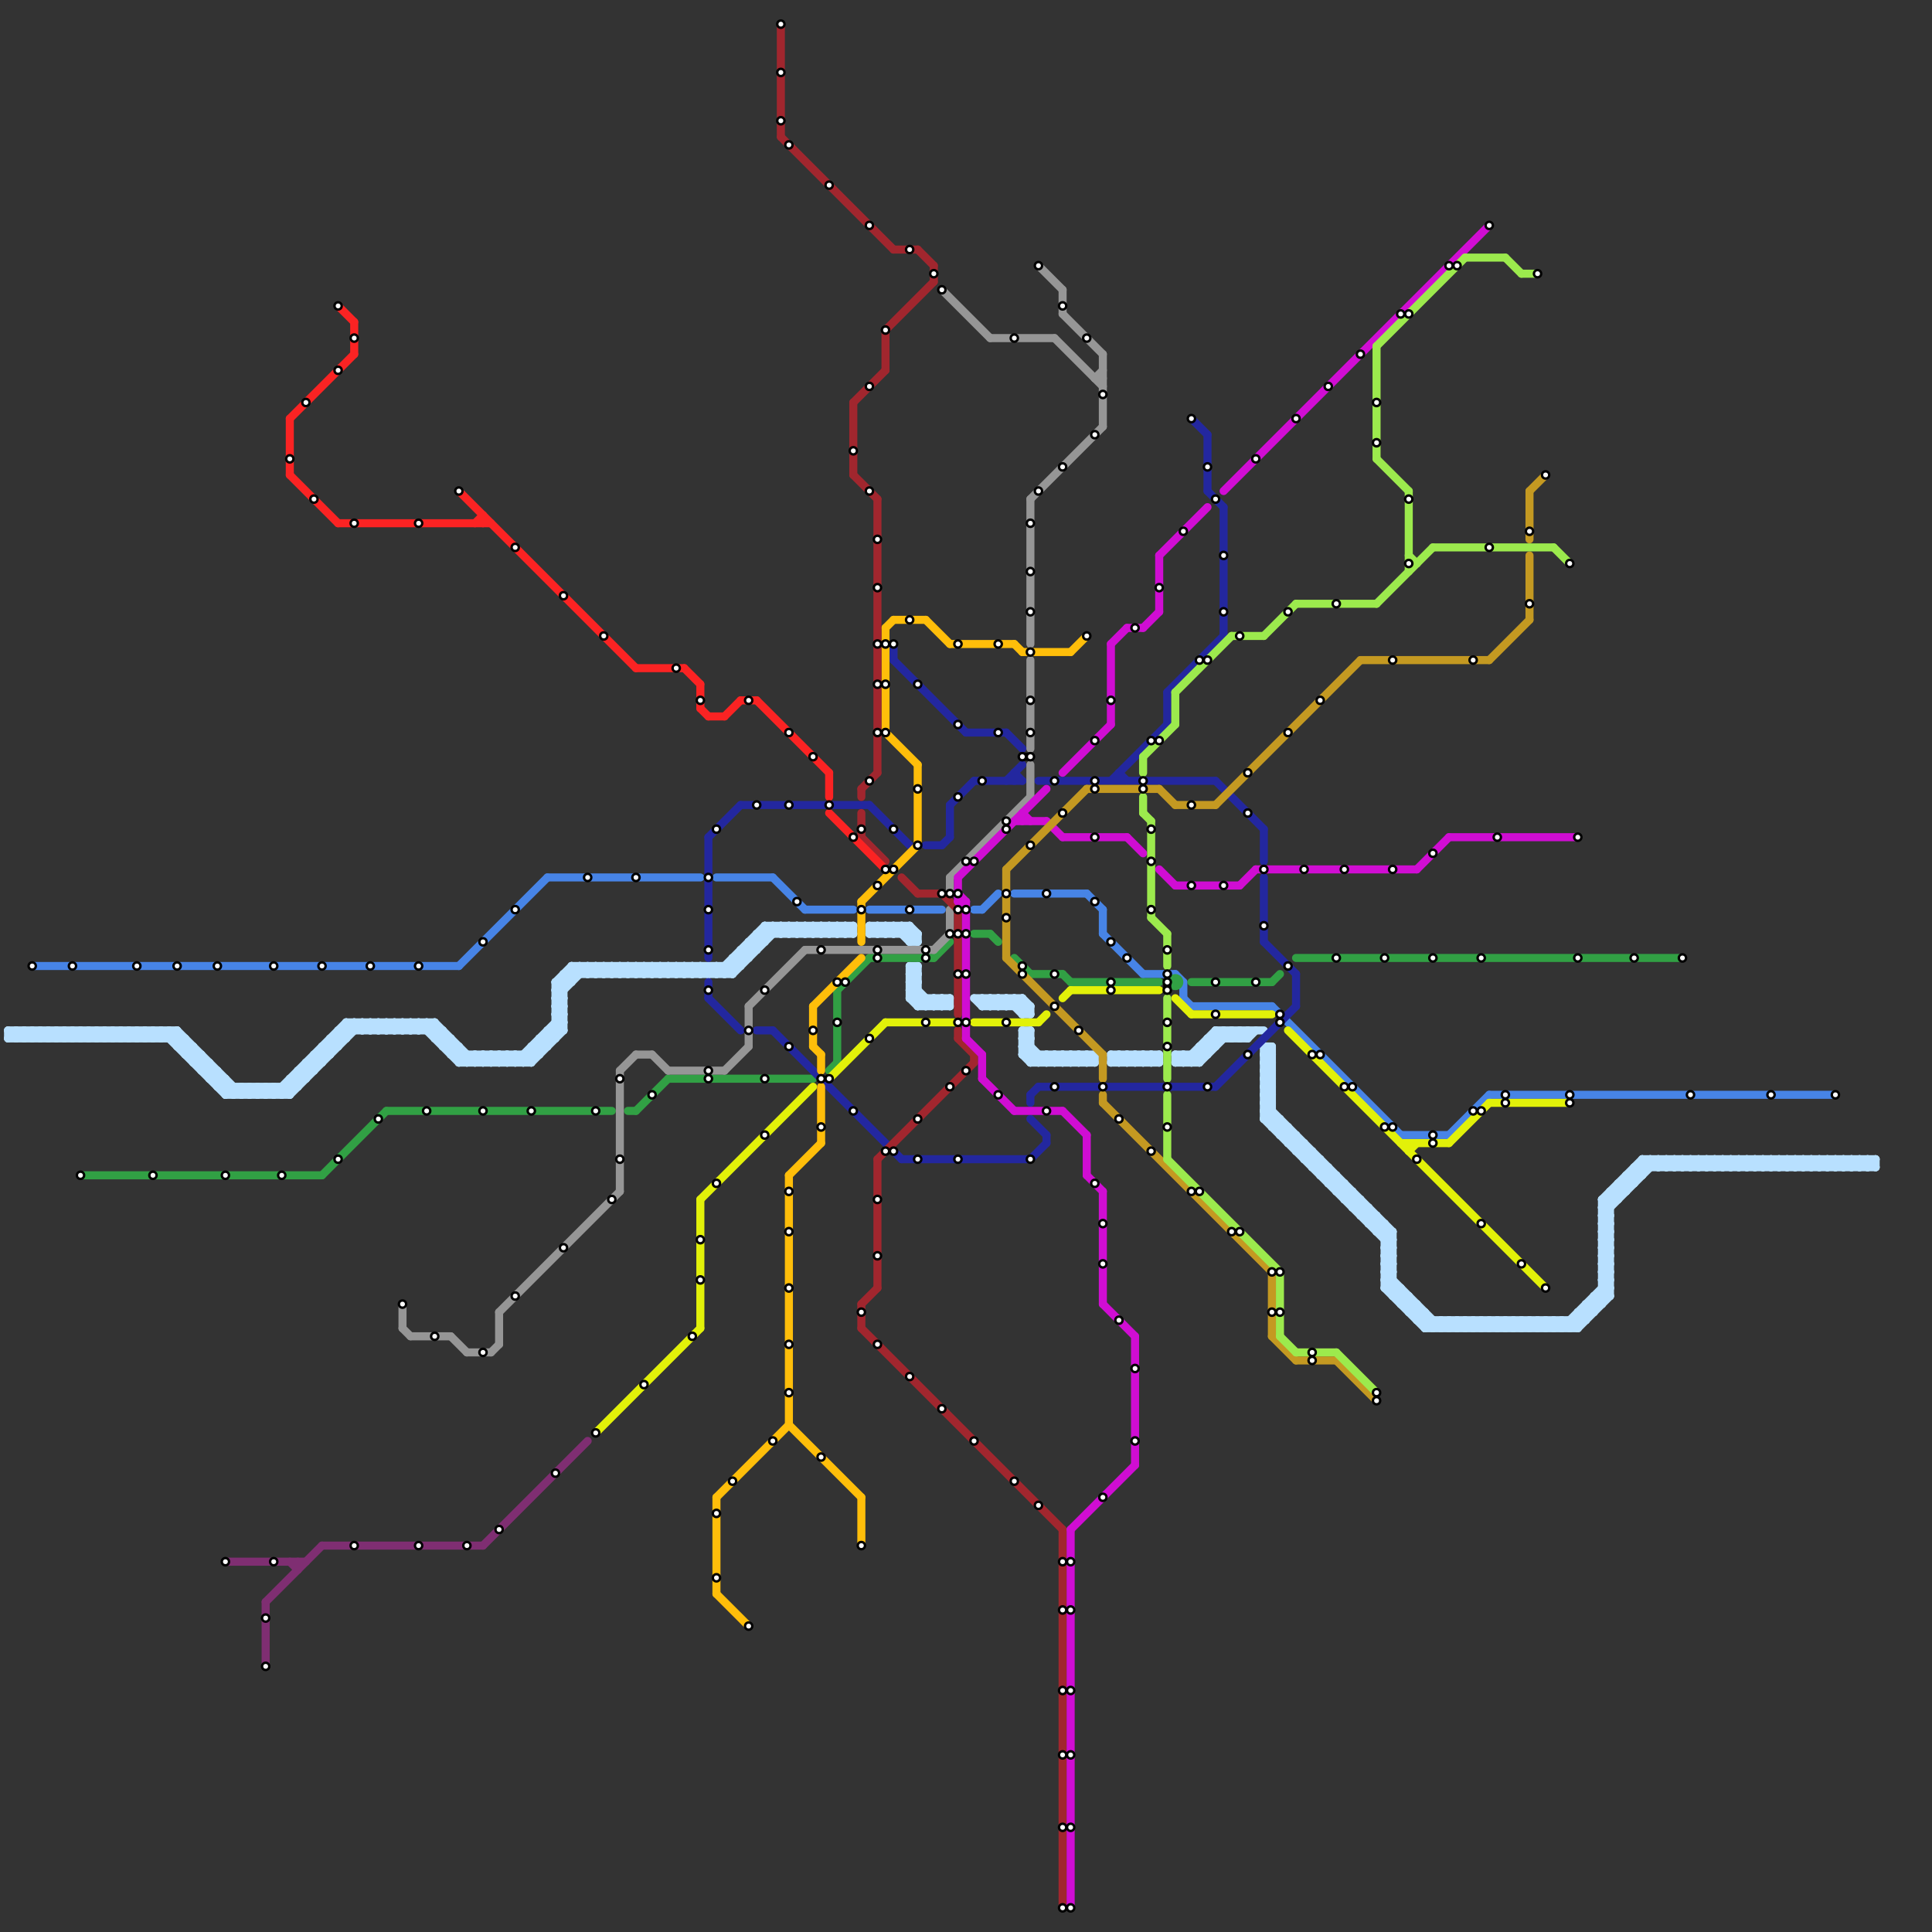 
<svg version="1.1" xmlns="http://www.w3.org/2000/svg" viewBox="0 0 240 240">
<rect x="0" y="0" width="240" height="240" fill="#333333" stroke="none"/>
<style>text { font: 1px Helvetica; font-weight: 600; white-space: pre; dominant-baseline: central; } line { stroke-width: 1; fill: none; stroke-linecap: round; stroke-linejoin: round; } .c0 { stroke: #b8e0ff } .c1 { stroke: #4784e6 } .c2 { stroke: #31a044 } .c3 { stroke: #23279f } .c4 { stroke: #969696 } .c5 { stroke: #e2f109 } .c6 { stroke: #ffbe0a } .c7 { stroke: #a1262e } .c8 { stroke: #fb2323 } .c9 { stroke: #d00dd3 } .c10 { stroke: #c49921 } .c11 { stroke: #000000 } .c12 { stroke: #9cea4d } .c13 { stroke: #7f2e72 }</style><defs><g id="wm-xf"><circle r="1.2" fill="#000"/><circle r="0.9" fill="#fff"/><circle r="0.6" fill="#000"/><circle r="0.3" fill="#fff"/></g><g id="wm"><circle r="0.6" fill="#000"/><circle r="0.3" fill="#fff"/></g></defs><line class="c0" x1="148" y1="132" x2="152" y2="128"/><line class="c0" x1="40" y1="130" x2="41" y2="131"/><line class="c0" x1="89" y1="120" x2="90" y2="121"/><line class="c0" x1="199" y1="157" x2="200" y2="156"/><line class="c0" x1="199" y1="159" x2="200" y2="158"/><line class="c0" x1="202" y1="146" x2="202" y2="148"/><line class="c0" x1="54" y1="127" x2="59" y2="132"/><line class="c0" x1="59" y1="131" x2="60" y2="132"/><line class="c0" x1="160" y1="142" x2="162" y2="142"/><line class="c0" x1="125" y1="125" x2="126" y2="124"/><line class="c0" x1="217" y1="144" x2="218" y2="145"/><line class="c0" x1="196" y1="163" x2="198" y2="163"/><line class="c0" x1="115" y1="124" x2="115" y2="125"/><line class="c0" x1="121" y1="124" x2="127" y2="124"/><line class="c0" x1="143" y1="131" x2="144" y2="132"/><line class="c0" x1="199" y1="149" x2="201" y2="149"/><line class="c0" x1="222" y1="144" x2="223" y2="145"/><line class="c0" x1="13" y1="129" x2="14" y2="128"/><line class="c0" x1="129" y1="131" x2="129" y2="132"/><line class="c0" x1="10" y1="128" x2="11" y2="129"/><line class="c0" x1="197" y1="162" x2="199" y2="162"/><line class="c0" x1="155" y1="128" x2="155" y2="129"/><line class="c0" x1="114" y1="125" x2="115" y2="124"/><line class="c0" x1="66" y1="130" x2="67" y2="131"/><line class="c0" x1="109" y1="116" x2="110" y2="115"/><line class="c0" x1="146" y1="132" x2="149" y2="132"/><line class="c0" x1="227" y1="145" x2="228" y2="144"/><line class="c0" x1="164" y1="144" x2="164" y2="146"/><line class="c0" x1="37" y1="133" x2="37" y2="135"/><line class="c0" x1="141" y1="132" x2="142" y2="131"/><line class="c0" x1="15" y1="129" x2="16" y2="128"/><line class="c0" x1="131" y1="131" x2="131" y2="132"/><line class="c0" x1="77" y1="120" x2="78" y2="121"/><line class="c0" x1="226" y1="145" x2="227" y2="144"/><line class="c0" x1="185" y1="165" x2="186" y2="164"/><line class="c0" x1="68" y1="128" x2="69" y2="129"/><line class="c0" x1="82" y1="120" x2="83" y2="121"/><line class="c0" x1="223" y1="144" x2="224" y2="145"/><line class="c0" x1="157" y1="130" x2="157" y2="139"/><line class="c0" x1="111" y1="116" x2="112" y2="115"/><line class="c0" x1="90" y1="121" x2="96" y2="115"/><line class="c0" x1="143" y1="132" x2="144" y2="131"/><line class="c0" x1="91" y1="119" x2="93" y2="119"/><line class="c0" x1="228" y1="145" x2="229" y2="144"/><line class="c0" x1="31" y1="135" x2="32" y2="136"/><line class="c0" x1="157" y1="130" x2="158" y2="131"/><line class="c0" x1="222" y1="145" x2="223" y2="144"/><line class="c0" x1="157" y1="132" x2="158" y2="133"/><line class="c0" x1="201" y1="147" x2="203" y2="147"/><line class="c0" x1="151" y1="128" x2="151" y2="130"/><line class="c0" x1="157" y1="137" x2="173" y2="153"/><line class="c0" x1="43" y1="127" x2="43" y2="129"/><line class="c0" x1="199" y1="152" x2="200" y2="152"/><line class="c0" x1="199" y1="154" x2="200" y2="154"/><line class="c0" x1="174" y1="160" x2="174" y2="162"/><line class="c0" x1="29" y1="136" x2="30" y2="135"/><line class="c0" x1="82" y1="121" x2="83" y2="120"/><line class="c0" x1="141" y1="131" x2="142" y2="132"/><line class="c0" x1="218" y1="144" x2="218" y2="145"/><line class="c0" x1="63" y1="132" x2="64" y2="131"/><line class="c0" x1="134" y1="132" x2="135" y2="131"/><line class="c0" x1="99" y1="115" x2="100" y2="116"/><line class="c0" x1="205" y1="144" x2="206" y2="145"/><line class="c0" x1="184" y1="164" x2="184" y2="165"/><line class="c0" x1="6" y1="129" x2="7" y2="128"/><line class="c0" x1="191" y1="164" x2="192" y2="165"/><line class="c0" x1="31" y1="136" x2="32" y2="135"/><line class="c0" x1="171" y1="151" x2="171" y2="153"/><line class="c0" x1="39" y1="131" x2="41" y2="131"/><line class="c0" x1="199" y1="160" x2="200" y2="161"/><line class="c0" x1="142" y1="131" x2="142" y2="132"/><line class="c0" x1="104" y1="116" x2="105" y2="115"/><line class="c0" x1="157" y1="137" x2="158" y2="136"/><line class="c0" x1="121" y1="124" x2="122" y2="125"/><line class="c0" x1="26" y1="132" x2="26" y2="134"/><line class="c0" x1="183" y1="165" x2="184" y2="164"/><line class="c0" x1="199" y1="151" x2="206" y2="144"/><line class="c0" x1="157" y1="131" x2="158" y2="132"/><line class="c0" x1="100" y1="115" x2="101" y2="116"/><line class="c0" x1="144" y1="131" x2="144" y2="132"/><line class="c0" x1="192" y1="164" x2="193" y2="165"/><line class="c0" x1="45" y1="127" x2="46" y2="128"/><line class="c0" x1="3" y1="129" x2="4" y2="128"/><line class="c0" x1="71" y1="120" x2="71" y2="122"/><line class="c0" x1="77" y1="121" x2="78" y2="120"/><line class="c0" x1="127" y1="128" x2="128" y2="129"/><line class="c0" x1="69" y1="124" x2="70" y2="124"/><line class="c0" x1="170" y1="150" x2="170" y2="152"/><line class="c0" x1="99" y1="116" x2="100" y2="115"/><line class="c0" x1="50" y1="128" x2="51" y2="127"/><line class="c0" x1="47" y1="127" x2="48" y2="128"/><line class="c0" x1="198" y1="161" x2="199" y2="162"/><line class="c0" x1="56" y1="131" x2="67" y2="131"/><line class="c0" x1="157" y1="134" x2="158" y2="134"/><line class="c0" x1="54" y1="127" x2="54" y2="129"/><line class="c0" x1="199" y1="149" x2="204" y2="144"/><line class="c0" x1="157" y1="136" x2="158" y2="136"/><line class="c0" x1="108" y1="115" x2="113" y2="115"/><line class="c0" x1="116" y1="124" x2="116" y2="125"/><line class="c0" x1="101" y1="116" x2="102" y2="115"/><line class="c0" x1="167" y1="149" x2="168" y2="148"/><line class="c0" x1="52" y1="128" x2="53" y2="127"/><line class="c0" x1="127" y1="126" x2="128" y2="126"/><line class="c0" x1="149" y1="132" x2="153" y2="128"/><line class="c0" x1="36" y1="134" x2="37" y2="135"/><line class="c0" x1="46" y1="127" x2="47" y2="128"/><line class="c0" x1="75" y1="120" x2="75" y2="121"/><line class="c0" x1="196" y1="163" x2="196" y2="165"/><line class="c0" x1="62" y1="131" x2="63" y2="132"/><line class="c0" x1="56" y1="129" x2="56" y2="131"/><line class="c0" x1="118" y1="124" x2="118" y2="125"/><line class="c0" x1="172" y1="156" x2="173" y2="155"/><line class="c0" x1="48" y1="127" x2="49" y2="128"/><line class="c0" x1="23" y1="131" x2="25" y2="131"/><line class="c0" x1="169" y1="151" x2="170" y2="150"/><line class="c0" x1="16" y1="128" x2="17" y2="129"/><line class="c0" x1="149" y1="130" x2="151" y2="130"/><line class="c0" x1="179" y1="164" x2="179" y2="165"/><line class="c0" x1="231" y1="144" x2="232" y2="145"/><line class="c0" x1="21" y1="129" x2="22" y2="128"/><line class="c0" x1="9" y1="128" x2="10" y2="129"/><line class="c0" x1="63" y1="131" x2="63" y2="132"/><line class="c0" x1="166" y1="148" x2="167" y2="147"/><line class="c0" x1="54" y1="129" x2="56" y2="129"/><line class="c0" x1="186" y1="165" x2="187" y2="164"/><line class="c0" x1="83" y1="120" x2="84" y2="121"/><line class="c0" x1="91" y1="121" x2="97" y2="115"/><line class="c0" x1="113" y1="121" x2="114" y2="120"/><line class="c0" x1="147" y1="131" x2="147" y2="132"/><line class="c0" x1="160" y1="142" x2="161" y2="141"/><line class="c0" x1="88" y1="121" x2="89" y2="120"/><line class="c0" x1="4" y1="128" x2="4" y2="129"/><line class="c0" x1="139" y1="131" x2="139" y2="132"/><line class="c0" x1="78" y1="120" x2="78" y2="121"/><line class="c0" x1="11" y1="128" x2="12" y2="129"/><line class="c0" x1="64" y1="132" x2="70" y2="126"/><line class="c0" x1="32" y1="135" x2="33" y2="136"/><line class="c0" x1="168" y1="150" x2="169" y2="149"/><line class="c0" x1="85" y1="120" x2="86" y2="121"/><line class="c0" x1="72" y1="120" x2="73" y2="121"/><line class="c0" x1="187" y1="164" x2="188" y2="165"/><line class="c0" x1="126" y1="124" x2="128" y2="126"/><line class="c0" x1="16" y1="129" x2="17" y2="128"/><line class="c0" x1="1" y1="129" x2="23" y2="129"/><line class="c0" x1="231" y1="145" x2="232" y2="144"/><line class="c0" x1="152" y1="128" x2="152" y2="129"/><line class="c0" x1="172" y1="159" x2="178" y2="165"/><line class="c0" x1="213" y1="144" x2="214" y2="145"/><line class="c0" x1="73" y1="120" x2="73" y2="121"/><line class="c0" x1="58" y1="131" x2="58" y2="132"/><line class="c0" x1="176" y1="164" x2="177" y2="163"/><line class="c0" x1="199" y1="160" x2="200" y2="160"/><line class="c0" x1="123" y1="124" x2="124" y2="125"/><line class="c0" x1="35" y1="135" x2="35" y2="136"/><line class="c0" x1="157" y1="133" x2="158" y2="134"/><line class="c0" x1="215" y1="144" x2="216" y2="145"/><line class="c0" x1="184" y1="164" x2="185" y2="165"/><line class="c0" x1="108" y1="115" x2="108" y2="116"/><line class="c0" x1="105" y1="116" x2="106" y2="115"/><line class="c0" x1="157" y1="131" x2="158" y2="131"/><line class="c0" x1="69" y1="122" x2="69" y2="129"/><line class="c0" x1="102" y1="115" x2="103" y2="116"/><line class="c0" x1="194" y1="164" x2="195" y2="165"/><line class="c0" x1="208" y1="144" x2="209" y2="145"/><line class="c0" x1="172" y1="158" x2="173" y2="157"/><line class="c0" x1="212" y1="144" x2="212" y2="145"/><line class="c0" x1="219" y1="144" x2="220" y2="145"/><line class="c0" x1="139" y1="132" x2="140" y2="131"/><line class="c0" x1="210" y1="144" x2="211" y2="145"/><line class="c0" x1="153" y1="128" x2="154" y2="129"/><line class="c0" x1="1" y1="128" x2="2" y2="129"/><line class="c0" x1="226" y1="144" x2="227" y2="145"/><line class="c0" x1="103" y1="115" x2="104" y2="116"/><line class="c0" x1="157" y1="134" x2="158" y2="133"/><line class="c0" x1="124" y1="124" x2="124" y2="125"/><line class="c0" x1="97" y1="115" x2="98" y2="116"/><line class="c0" x1="157" y1="136" x2="158" y2="135"/><line class="c0" x1="176" y1="162" x2="176" y2="164"/><line class="c0" x1="127" y1="126" x2="128" y2="125"/><line class="c0" x1="209" y1="145" x2="210" y2="144"/><line class="c0" x1="69" y1="125" x2="70" y2="126"/><line class="c0" x1="162" y1="144" x2="164" y2="144"/><line class="c0" x1="117" y1="124" x2="117" y2="125"/><line class="c0" x1="53" y1="128" x2="54" y2="127"/><line class="c0" x1="134" y1="131" x2="134" y2="132"/><line class="c0" x1="113" y1="124" x2="114" y2="125"/><line class="c0" x1="42" y1="128" x2="43" y2="129"/><line class="c0" x1="37" y1="133" x2="39" y2="133"/><line class="c0" x1="164" y1="146" x2="166" y2="146"/><line class="c0" x1="154" y1="128" x2="154" y2="129"/><line class="c0" x1="211" y1="144" x2="211" y2="145"/><line class="c0" x1="130" y1="132" x2="131" y2="131"/><line class="c0" x1="17" y1="128" x2="18" y2="129"/><line class="c0" x1="55" y1="130" x2="56" y2="129"/><line class="c0" x1="27" y1="135" x2="37" y2="135"/><line class="c0" x1="180" y1="164" x2="180" y2="165"/><line class="c0" x1="113" y1="115" x2="114" y2="116"/><line class="c0" x1="161" y1="143" x2="163" y2="143"/><line class="c0" x1="138" y1="131" x2="138" y2="132"/><line class="c0" x1="204" y1="144" x2="204" y2="146"/><line class="c0" x1="61" y1="132" x2="62" y2="131"/><line class="c0" x1="12" y1="128" x2="12" y2="129"/><line class="c0" x1="132" y1="132" x2="133" y2="131"/><line class="c0" x1="19" y1="128" x2="20" y2="129"/><line class="c0" x1="51" y1="127" x2="52" y2="128"/><line class="c0" x1="84" y1="120" x2="85" y2="121"/><line class="c0" x1="80" y1="120" x2="80" y2="121"/><line class="c0" x1="182" y1="164" x2="182" y2="165"/><line class="c0" x1="6" y1="128" x2="7" y2="129"/><line class="c0" x1="189" y1="164" x2="190" y2="165"/><line class="c0" x1="195" y1="164" x2="196" y2="165"/><line class="c0" x1="199" y1="149" x2="200" y2="150"/><line class="c0" x1="127" y1="124" x2="127" y2="126"/><line class="c0" x1="199" y1="151" x2="200" y2="152"/><line class="c0" x1="206" y1="144" x2="206" y2="145"/><line class="c0" x1="92" y1="118" x2="92" y2="120"/><line class="c0" x1="96" y1="115" x2="97" y2="116"/><line class="c0" x1="57" y1="132" x2="66" y2="132"/><line class="c0" x1="140" y1="131" x2="140" y2="132"/><line class="c0" x1="79" y1="120" x2="79" y2="121"/><line class="c0" x1="18" y1="129" x2="19" y2="128"/><line class="c0" x1="157" y1="135" x2="158" y2="134"/><line class="c0" x1="172" y1="155" x2="173" y2="154"/><line class="c0" x1="86" y1="120" x2="87" y2="121"/><line class="c0" x1="188" y1="164" x2="189" y2="165"/><line class="c0" x1="232" y1="144" x2="233" y2="145"/><line class="c0" x1="181" y1="165" x2="182" y2="164"/><line class="c0" x1="62" y1="132" x2="63" y2="131"/><line class="c0" x1="14" y1="128" x2="15" y2="129"/><line class="c0" x1="81" y1="120" x2="81" y2="121"/><line class="c0" x1="190" y1="164" x2="191" y2="165"/><line class="c0" x1="177" y1="165" x2="196" y2="165"/><line class="c0" x1="55" y1="128" x2="55" y2="130"/><line class="c0" x1="168" y1="148" x2="168" y2="150"/><line class="c0" x1="38" y1="132" x2="38" y2="134"/><line class="c0" x1="91" y1="119" x2="92" y2="120"/><line class="c0" x1="200" y1="148" x2="202" y2="148"/><line class="c0" x1="69" y1="127" x2="70" y2="128"/><line class="c0" x1="209" y1="144" x2="209" y2="145"/><line class="c0" x1="216" y1="144" x2="217" y2="145"/><line class="c0" x1="95" y1="115" x2="106" y2="115"/><line class="c0" x1="114" y1="116" x2="114" y2="117"/><line class="c0" x1="233" y1="144" x2="233" y2="145"/><line class="c0" x1="109" y1="115" x2="109" y2="116"/><line class="c0" x1="227" y1="144" x2="227" y2="145"/><line class="c0" x1="202" y1="146" x2="204" y2="146"/><line class="c0" x1="224" y1="144" x2="224" y2="145"/><line class="c0" x1="96" y1="115" x2="96" y2="116"/><line class="c0" x1="214" y1="144" x2="214" y2="145"/><line class="c0" x1="128" y1="132" x2="136" y2="132"/><line class="c0" x1="59" y1="132" x2="60" y2="131"/><line class="c0" x1="127" y1="131" x2="128" y2="132"/><line class="c0" x1="111" y1="115" x2="111" y2="116"/><line class="c0" x1="98" y1="115" x2="98" y2="116"/><line class="c0" x1="228" y1="144" x2="228" y2="145"/><line class="c0" x1="61" y1="131" x2="61" y2="132"/><line class="c0" x1="89" y1="121" x2="95" y2="115"/><line class="c0" x1="39" y1="131" x2="40" y2="132"/><line class="c0" x1="165" y1="147" x2="167" y2="147"/><line class="c0" x1="110" y1="116" x2="111" y2="115"/><line class="c0" x1="109" y1="115" x2="110" y2="116"/><line class="c0" x1="159" y1="141" x2="160" y2="140"/><line class="c0" x1="43" y1="127" x2="54" y2="127"/><line class="c0" x1="66" y1="130" x2="66" y2="132"/><line class="c0" x1="172" y1="157" x2="173" y2="156"/><line class="c0" x1="76" y1="120" x2="76" y2="121"/><line class="c0" x1="128" y1="125" x2="128" y2="126"/><line class="c0" x1="68" y1="128" x2="68" y2="130"/><line class="c0" x1="71" y1="120" x2="92" y2="120"/><line class="c0" x1="125" y1="124" x2="125" y2="125"/><line class="c0" x1="113" y1="117" x2="114" y2="117"/><line class="c0" x1="162" y1="142" x2="162" y2="144"/><line class="c0" x1="229" y1="144" x2="230" y2="145"/><line class="c0" x1="104" y1="115" x2="104" y2="116"/><line class="c0" x1="133" y1="132" x2="134" y2="131"/><line class="c0" x1="13" y1="128" x2="13" y2="129"/><line class="c0" x1="148" y1="131" x2="148" y2="132"/><line class="c0" x1="36" y1="134" x2="36" y2="136"/><line class="c0" x1="173" y1="153" x2="173" y2="161"/><line class="c0" x1="183" y1="164" x2="183" y2="165"/><line class="c0" x1="159" y1="139" x2="159" y2="141"/><line class="c0" x1="69" y1="123" x2="72" y2="120"/><line class="c0" x1="106" y1="115" x2="106" y2="116"/><line class="c0" x1="135" y1="132" x2="136" y2="131"/><line class="c0" x1="74" y1="121" x2="75" y2="120"/><line class="c0" x1="15" y1="128" x2="15" y2="129"/><line class="c0" x1="204" y1="144" x2="233" y2="144"/><line class="c0" x1="171" y1="153" x2="172" y2="152"/><line class="c0" x1="24" y1="132" x2="26" y2="132"/><line class="c0" x1="185" y1="164" x2="185" y2="165"/><line class="c0" x1="149" y1="130" x2="150" y2="131"/><line class="c0" x1="206" y1="144" x2="207" y2="145"/><line class="c0" x1="161" y1="141" x2="161" y2="143"/><line class="c0" x1="165" y1="147" x2="166" y2="146"/><line class="c0" x1="44" y1="127" x2="45" y2="128"/><line class="c0" x1="34" y1="135" x2="34" y2="136"/><line class="c0" x1="87" y1="120" x2="87" y2="121"/><line class="c0" x1="93" y1="117" x2="94" y2="118"/><line class="c0" x1="172" y1="152" x2="172" y2="160"/><line class="c0" x1="199" y1="150" x2="200" y2="151"/><line class="c0" x1="49" y1="128" x2="50" y2="127"/><line class="c0" x1="101" y1="115" x2="101" y2="116"/><line class="c0" x1="69" y1="127" x2="70" y2="127"/><line class="c0" x1="122" y1="124" x2="122" y2="125"/><line class="c0" x1="186" y1="164" x2="186" y2="165"/><line class="c0" x1="193" y1="164" x2="194" y2="165"/><line class="c0" x1="20" y1="128" x2="28" y2="136"/><line class="c0" x1="170" y1="152" x2="171" y2="151"/><line class="c0" x1="172" y1="154" x2="173" y2="154"/><line class="c0" x1="64" y1="131" x2="65" y2="132"/><line class="c0" x1="225" y1="144" x2="225" y2="145"/><line class="c0" x1="22" y1="128" x2="30" y2="136"/><line class="c0" x1="53" y1="127" x2="53" y2="128"/><line class="c0" x1="175" y1="163" x2="176" y2="162"/><line class="c0" x1="8" y1="128" x2="8" y2="129"/><line class="c0" x1="112" y1="115" x2="112" y2="116"/><line class="c0" x1="158" y1="140" x2="160" y2="140"/><line class="c0" x1="2" y1="128" x2="2" y2="129"/><line class="c0" x1="199" y1="153" x2="200" y2="152"/><line class="c0" x1="146" y1="132" x2="147" y2="131"/><line class="c0" x1="199" y1="155" x2="200" y2="154"/><line class="c0" x1="65" y1="131" x2="66" y2="132"/><line class="c0" x1="10" y1="128" x2="10" y2="129"/><line class="c0" x1="87" y1="121" x2="88" y2="120"/><line class="c0" x1="28" y1="136" x2="29" y2="135"/><line class="c0" x1="169" y1="149" x2="169" y2="151"/><line class="c0" x1="3" y1="128" x2="3" y2="129"/><line class="c0" x1="77" y1="120" x2="77" y2="121"/><line class="c0" x1="5" y1="129" x2="6" y2="128"/><line class="c0" x1="70" y1="121" x2="71" y2="122"/><line class="c0" x1="18" y1="128" x2="18" y2="129"/><line class="c0" x1="30" y1="136" x2="31" y2="135"/><line class="c0" x1="199" y1="149" x2="199" y2="162"/><line class="c0" x1="5" y1="128" x2="5" y2="129"/><line class="c0" x1="167" y1="149" x2="169" y2="149"/><line class="c0" x1="175" y1="161" x2="175" y2="163"/><line class="c0" x1="60" y1="131" x2="60" y2="132"/><line class="c0" x1="220" y1="145" x2="221" y2="144"/><line class="c0" x1="230" y1="144" x2="231" y2="145"/><line class="c0" x1="105" y1="115" x2="105" y2="116"/><line class="c0" x1="113" y1="123" x2="114" y2="123"/><line class="c0" x1="169" y1="151" x2="171" y2="151"/><line class="c0" x1="177" y1="163" x2="177" y2="165"/><line class="c0" x1="220" y1="144" x2="220" y2="145"/><line class="c0" x1="131" y1="131" x2="132" y2="132"/><line class="c0" x1="2" y1="129" x2="3" y2="128"/><line class="c0" x1="75" y1="120" x2="76" y2="121"/><line class="c0" x1="42" y1="128" x2="42" y2="130"/><line class="c0" x1="203" y1="145" x2="233" y2="145"/><line class="c0" x1="166" y1="148" x2="168" y2="148"/><line class="c0" x1="21" y1="128" x2="21" y2="129"/><line class="c0" x1="221" y1="145" x2="222" y2="144"/><line class="c0" x1="60" y1="131" x2="61" y2="132"/><line class="c0" x1="215" y1="145" x2="216" y2="144"/><line class="c0" x1="67" y1="129" x2="67" y2="131"/><line class="c0" x1="218" y1="144" x2="219" y2="145"/><line class="c0" x1="108" y1="116" x2="114" y2="116"/><line class="c0" x1="151" y1="128" x2="157" y2="128"/><line class="c0" x1="168" y1="150" x2="170" y2="150"/><line class="c0" x1="88" y1="120" x2="88" y2="121"/><line class="c0" x1="158" y1="130" x2="158" y2="140"/><line class="c0" x1="24" y1="130" x2="24" y2="132"/><line class="c0" x1="75" y1="121" x2="76" y2="120"/><line class="c0" x1="199" y1="156" x2="200" y2="157"/><line class="c0" x1="127" y1="130" x2="129" y2="132"/><line class="c0" x1="60" y1="132" x2="61" y2="131"/><line class="c0" x1="142" y1="131" x2="143" y2="132"/><line class="c0" x1="157" y1="138" x2="173" y2="154"/><line class="c0" x1="150" y1="129" x2="151" y2="130"/><line class="c0" x1="194" y1="165" x2="200" y2="159"/><line class="c0" x1="191" y1="165" x2="192" y2="164"/><line class="c0" x1="157" y1="138" x2="158" y2="138"/><line class="c0" x1="157" y1="130" x2="158" y2="130"/><line class="c0" x1="178" y1="165" x2="179" y2="164"/><line class="c0" x1="157" y1="132" x2="158" y2="132"/><line class="c0" x1="66" y1="130" x2="68" y2="130"/><line class="c0" x1="69" y1="122" x2="71" y2="122"/><line class="c0" x1="94" y1="116" x2="106" y2="116"/><line class="c0" x1="153" y1="129" x2="154" y2="128"/><line class="c0" x1="37" y1="133" x2="38" y2="134"/><line class="c0" x1="176" y1="164" x2="197" y2="164"/><line class="c0" x1="199" y1="152" x2="200" y2="151"/><line class="c0" x1="45" y1="128" x2="46" y2="127"/><line class="c0" x1="92" y1="118" x2="94" y2="118"/><line class="c0" x1="199" y1="154" x2="200" y2="153"/><line class="c0" x1="158" y1="140" x2="159" y2="139"/><line class="c0" x1="56" y1="131" x2="57" y2="130"/><line class="c0" x1="172" y1="158" x2="179" y2="165"/><line class="c0" x1="69" y1="126" x2="70" y2="127"/><line class="c0" x1="47" y1="128" x2="48" y2="127"/><line class="c0" x1="41" y1="129" x2="42" y2="130"/><line class="c0" x1="146" y1="131" x2="150" y2="131"/><line class="c0" x1="221" y1="144" x2="221" y2="145"/><line class="c0" x1="46" y1="128" x2="47" y2="127"/><line class="c0" x1="123" y1="125" x2="124" y2="124"/><line class="c0" x1="55" y1="130" x2="57" y2="130"/><line class="c0" x1="130" y1="131" x2="130" y2="132"/><line class="c0" x1="63" y1="131" x2="64" y2="132"/><line class="c0" x1="38" y1="132" x2="40" y2="132"/><line class="c0" x1="223" y1="145" x2="224" y2="144"/><line class="c0" x1="172" y1="159" x2="173" y2="159"/><line class="c0" x1="122" y1="125" x2="128" y2="125"/><line class="c0" x1="4" y1="128" x2="5" y2="129"/><line class="c0" x1="132" y1="131" x2="132" y2="132"/><line class="c0" x1="78" y1="120" x2="79" y2="121"/><line class="c0" x1="94" y1="116" x2="94" y2="118"/><line class="c0" x1="127" y1="128" x2="128" y2="128"/><line class="c0" x1="199" y1="158" x2="200" y2="159"/><line class="c0" x1="127" y1="130" x2="128" y2="130"/><line class="c0" x1="110" y1="115" x2="110" y2="116"/><line class="c0" x1="138" y1="131" x2="139" y2="132"/><line class="c0" x1="33" y1="135" x2="33" y2="136"/><line class="c0" x1="113" y1="122" x2="114" y2="122"/><line class="c0" x1="9" y1="129" x2="10" y2="128"/><line class="c0" x1="83" y1="121" x2="84" y2="120"/><line class="c0" x1="179" y1="165" x2="180" y2="164"/><line class="c0" x1="80" y1="120" x2="81" y2="121"/><line class="c0" x1="199" y1="156" x2="200" y2="156"/><line class="c0" x1="73" y1="120" x2="74" y2="121"/><line class="c0" x1="1" y1="129" x2="2" y2="128"/><line class="c0" x1="66" y1="132" x2="70" y2="128"/><line class="c0" x1="40" y1="130" x2="40" y2="132"/><line class="c0" x1="163" y1="143" x2="163" y2="145"/><line class="c0" x1="35" y1="136" x2="44" y2="127"/><line class="c0" x1="116" y1="124" x2="117" y2="125"/><line class="c0" x1="78" y1="121" x2="79" y2="120"/><line class="c0" x1="28" y1="136" x2="36" y2="136"/><line class="c0" x1="95" y1="115" x2="96" y2="116"/><line class="c0" x1="36" y1="134" x2="38" y2="134"/><line class="c0" x1="179" y1="164" x2="180" y2="165"/><line class="c0" x1="68" y1="128" x2="70" y2="128"/><line class="c0" x1="212" y1="144" x2="213" y2="145"/><line class="c0" x1="157" y1="132" x2="158" y2="131"/><line class="c0" x1="100" y1="116" x2="101" y2="115"/><line class="c0" x1="199" y1="157" x2="200" y2="158"/><line class="c0" x1="192" y1="165" x2="193" y2="164"/><line class="c0" x1="199" y1="159" x2="200" y2="160"/><line class="c0" x1="69" y1="123" x2="70" y2="124"/><line class="c0" x1="211" y1="145" x2="212" y2="144"/><line class="c0" x1="207" y1="144" x2="207" y2="145"/><line class="c0" x1="154" y1="129" x2="155" y2="128"/><line class="c0" x1="102" y1="116" x2="103" y2="115"/><line class="c0" x1="147" y1="131" x2="148" y2="132"/><line class="c0" x1="151" y1="128" x2="152" y2="129"/><line class="c0" x1="127" y1="129" x2="130" y2="132"/><line class="c0" x1="214" y1="144" x2="215" y2="145"/><line class="c0" x1="180" y1="164" x2="181" y2="165"/><line class="c0" x1="52" y1="127" x2="57" y2="132"/><line class="c0" x1="219" y1="145" x2="220" y2="144"/><line class="c0" x1="49" y1="127" x2="49" y2="128"/><line class="c0" x1="43" y1="127" x2="44" y2="128"/><line class="c0" x1="69" y1="126" x2="70" y2="126"/><line class="c0" x1="134" y1="131" x2="135" y2="132"/><line class="c0" x1="111" y1="115" x2="113" y2="117"/><line class="c0" x1="152" y1="128" x2="153" y2="129"/><line class="c0" x1="157" y1="133" x2="158" y2="133"/><line class="c0" x1="97" y1="116" x2="98" y2="115"/><line class="c0" x1="48" y1="128" x2="49" y2="127"/><line class="c0" x1="127" y1="131" x2="136" y2="131"/><line class="c0" x1="22" y1="128" x2="22" y2="130"/><line class="c0" x1="53" y1="127" x2="58" y2="132"/><line class="c0" x1="124" y1="125" x2="125" y2="124"/><line class="c0" x1="157" y1="131" x2="158" y2="130"/><line class="c0" x1="147" y1="132" x2="151" y2="128"/><line class="c0" x1="116" y1="125" x2="117" y2="124"/><line class="c0" x1="12" y1="128" x2="13" y2="129"/><line class="c0" x1="35" y1="135" x2="36" y2="136"/><line class="c0" x1="108" y1="115" x2="109" y2="116"/><line class="c0" x1="166" y1="146" x2="166" y2="148"/><line class="c0" x1="126" y1="125" x2="127" y2="124"/><line class="c0" x1="127" y1="130" x2="128" y2="129"/><line class="c0" x1="17" y1="129" x2="18" y2="128"/><line class="c0" x1="133" y1="131" x2="133" y2="132"/><line class="c0" x1="79" y1="120" x2="80" y2="121"/><line class="c0" x1="11" y1="129" x2="12" y2="128"/><line class="c0" x1="85" y1="121" x2="86" y2="120"/><line class="c0" x1="187" y1="165" x2="188" y2="164"/><line class="c0" x1="113" y1="123" x2="115" y2="125"/><line class="c0" x1="70" y1="121" x2="70" y2="128"/><line class="c0" x1="171" y1="153" x2="173" y2="153"/><line class="c0" x1="84" y1="121" x2="85" y2="120"/><line class="c0" x1="19" y1="129" x2="20" y2="128"/><line class="c0" x1="135" y1="131" x2="135" y2="132"/><line class="c0" x1="74" y1="120" x2="74" y2="121"/><line class="c0" x1="7" y1="128" x2="8" y2="129"/><line class="c0" x1="230" y1="145" x2="231" y2="144"/><line class="c0" x1="189" y1="165" x2="190" y2="164"/><line class="c0" x1="69" y1="125" x2="70" y2="125"/><line class="c0" x1="198" y1="161" x2="200" y2="161"/><line class="c0" x1="81" y1="120" x2="82" y2="121"/><line class="c0" x1="227" y1="144" x2="228" y2="145"/><line class="c0" x1="124" y1="124" x2="125" y2="125"/><line class="c0" x1="12" y1="129" x2="13" y2="128"/><line class="c0" x1="86" y1="121" x2="87" y2="120"/><line class="c0" x1="30" y1="135" x2="30" y2="136"/><line class="c0" x1="188" y1="165" x2="189" y2="164"/><line class="c0" x1="80" y1="121" x2="81" y2="120"/><line class="c0" x1="182" y1="165" x2="183" y2="164"/><line class="c0" x1="196" y1="163" x2="197" y2="164"/><line class="c0" x1="159" y1="141" x2="161" y2="141"/><line class="c0" x1="127" y1="129" x2="128" y2="129"/><line class="c0" x1="209" y1="144" x2="210" y2="145"/><line class="c0" x1="14" y1="129" x2="15" y2="128"/><line class="c0" x1="170" y1="152" x2="172" y2="152"/><line class="c0" x1="59" y1="131" x2="59" y2="132"/><line class="c0" x1="217" y1="144" x2="217" y2="145"/><line class="c0" x1="197" y1="162" x2="198" y2="163"/><line class="c0" x1="199" y1="157" x2="200" y2="157"/><line class="c0" x1="154" y1="128" x2="155" y2="129"/><line class="c0" x1="211" y1="144" x2="212" y2="145"/><line class="c0" x1="199" y1="159" x2="200" y2="159"/><line class="c0" x1="199" y1="151" x2="200" y2="151"/><line class="c0" x1="30" y1="135" x2="31" y2="136"/><line class="c0" x1="222" y1="144" x2="222" y2="145"/><line class="c0" x1="174" y1="162" x2="175" y2="161"/><line class="c0" x1="98" y1="115" x2="99" y2="116"/><line class="c0" x1="175" y1="163" x2="177" y2="163"/><line class="c0" x1="28" y1="134" x2="28" y2="136"/><line class="c0" x1="61" y1="131" x2="62" y2="132"/><line class="c0" x1="182" y1="164" x2="183" y2="165"/><line class="c0" x1="113" y1="122" x2="116" y2="125"/><line class="c0" x1="1" y1="128" x2="22" y2="128"/><line class="c0" x1="103" y1="116" x2="104" y2="115"/><line class="c0" x1="146" y1="131" x2="146" y2="132"/><line class="c0" x1="223" y1="144" x2="223" y2="145"/><line class="c0" x1="2" y1="128" x2="3" y2="129"/><line class="c0" x1="69" y1="126" x2="70" y2="125"/><line class="c0" x1="201" y1="147" x2="202" y2="148"/><line class="c0" x1="50" y1="127" x2="50" y2="128"/><line class="c0" x1="173" y1="161" x2="174" y2="160"/><line class="c0" x1="172" y1="156" x2="173" y2="157"/><line class="c0" x1="157" y1="133" x2="158" y2="132"/><line class="c0" x1="183" y1="164" x2="184" y2="165"/><line class="c0" x1="203" y1="145" x2="204" y2="146"/><line class="c0" x1="157" y1="139" x2="173" y2="155"/><line class="c0" x1="112" y1="115" x2="114" y2="117"/><line class="c0" x1="67" y1="129" x2="69" y2="129"/><line class="c0" x1="52" y1="127" x2="52" y2="128"/><line class="c0" x1="25" y1="133" x2="26" y2="132"/><line class="c0" x1="127" y1="128" x2="127" y2="131"/><line class="c0" x1="113" y1="121" x2="114" y2="122"/><line class="c0" x1="26" y1="134" x2="27" y2="133"/><line class="c0" x1="127" y1="124" x2="128" y2="125"/><line class="c0" x1="51" y1="128" x2="52" y2="127"/><line class="c0" x1="141" y1="131" x2="141" y2="132"/><line class="c0" x1="117" y1="125" x2="118" y2="124"/><line class="c0" x1="50" y1="127" x2="51" y2="128"/><line class="c0" x1="25" y1="133" x2="27" y2="133"/><line class="c0" x1="76" y1="121" x2="77" y2="120"/><line class="c0" x1="224" y1="144" x2="225" y2="145"/><line class="c0" x1="26" y1="134" x2="28" y2="134"/><line class="c0" x1="99" y1="115" x2="99" y2="116"/><line class="c0" x1="205" y1="144" x2="205" y2="145"/><line class="c0" x1="89" y1="120" x2="89" y2="121"/><line class="c0" x1="15" y1="128" x2="16" y2="129"/><line class="c0" x1="143" y1="131" x2="143" y2="132"/><line class="c0" x1="178" y1="164" x2="178" y2="165"/><line class="c0" x1="185" y1="164" x2="186" y2="165"/><line class="c0" x1="69" y1="125" x2="70" y2="124"/><line class="c0" x1="20" y1="129" x2="21" y2="128"/><line class="c0" x1="136" y1="131" x2="136" y2="132"/><line class="c0" x1="190" y1="165" x2="191" y2="164"/><line class="c0" x1="228" y1="144" x2="229" y2="145"/><line class="c0" x1="113" y1="124" x2="114" y2="123"/><line class="c0" x1="74" y1="120" x2="75" y2="121"/><line class="c0" x1="90" y1="120" x2="90" y2="121"/><line class="c0" x1="45" y1="127" x2="45" y2="128"/><line class="c0" x1="127" y1="129" x2="128" y2="128"/><line class="c0" x1="186" y1="164" x2="187" y2="165"/><line class="c0" x1="29" y1="135" x2="29" y2="136"/><line class="c0" x1="128" y1="128" x2="128" y2="132"/><line class="c0" x1="42" y1="128" x2="55" y2="128"/><line class="c0" x1="113" y1="117" x2="114" y2="116"/><line class="c0" x1="47" y1="127" x2="47" y2="128"/><line class="c0" x1="69" y1="122" x2="70" y2="123"/><line class="c0" x1="46" y1="127" x2="46" y2="128"/><line class="c0" x1="69" y1="124" x2="70" y2="125"/><line class="c0" x1="199" y1="150" x2="205" y2="144"/><line class="c0" x1="62" y1="131" x2="62" y2="132"/><line class="c0" x1="157" y1="134" x2="158" y2="135"/><line class="c0" x1="157" y1="136" x2="158" y2="137"/><line class="c0" x1="104" y1="115" x2="105" y2="116"/><line class="c0" x1="13" y1="128" x2="14" y2="129"/><line class="c0" x1="231" y1="144" x2="231" y2="145"/><line class="c0" x1="138" y1="132" x2="144" y2="132"/><line class="c0" x1="57" y1="132" x2="58" y2="131"/><line class="c0" x1="172" y1="156" x2="173" y2="156"/><line class="c0" x1="191" y1="164" x2="191" y2="165"/><line class="c0" x1="128" y1="132" x2="129" y2="131"/><line class="c0" x1="113" y1="115" x2="113" y2="117"/><line class="c0" x1="3" y1="128" x2="4" y2="129"/><line class="c0" x1="199" y1="150" x2="200" y2="150"/><line class="c0" x1="105" y1="115" x2="106" y2="116"/><line class="c0" x1="32" y1="136" x2="33" y2="135"/><line class="c0" x1="8" y1="129" x2="9" y2="128"/><line class="c0" x1="5" y1="128" x2="6" y2="129"/><line class="c0" x1="72" y1="120" x2="72" y2="121"/><line class="c0" x1="113" y1="124" x2="118" y2="124"/><line class="c0" x1="172" y1="154" x2="173" y2="153"/><line class="c0" x1="113" y1="121" x2="114" y2="121"/><line class="c0" x1="157" y1="139" x2="158" y2="138"/><line class="c0" x1="101" y1="115" x2="102" y2="116"/><line class="c0" x1="198" y1="161" x2="198" y2="163"/><line class="c0" x1="122" y1="124" x2="123" y2="125"/><line class="c0" x1="196" y1="165" x2="200" y2="161"/><line class="c0" x1="127" y1="131" x2="128" y2="130"/><line class="c0" x1="213" y1="145" x2="214" y2="144"/><line class="c0" x1="93" y1="117" x2="95" y2="117"/><line class="c0" x1="213" y1="144" x2="213" y2="145"/><line class="c0" x1="157" y1="135" x2="158" y2="136"/><line class="c0" x1="157" y1="139" x2="159" y2="139"/><line class="c0" x1="172" y1="155" x2="173" y2="156"/><line class="c0" x1="27" y1="133" x2="27" y2="135"/><line class="c0" x1="25" y1="131" x2="25" y2="133"/><line class="c0" x1="225" y1="144" x2="226" y2="145"/><line class="c0" x1="138" y1="131" x2="144" y2="131"/><line class="c0" x1="40" y1="130" x2="42" y2="130"/><line class="c0" x1="123" y1="124" x2="123" y2="125"/><line class="c0" x1="215" y1="144" x2="215" y2="145"/><line class="c0" x1="167" y1="147" x2="167" y2="149"/><line class="c0" x1="82" y1="120" x2="82" y2="121"/><line class="c0" x1="208" y1="145" x2="209" y2="144"/><line class="c0" x1="8" y1="128" x2="9" y2="129"/><line class="c0" x1="200" y1="148" x2="201" y2="149"/><line class="c0" x1="150" y1="129" x2="150" y2="131"/><line class="c0" x1="113" y1="120" x2="114" y2="121"/><line class="c0" x1="102" y1="115" x2="102" y2="116"/><line class="c0" x1="208" y1="144" x2="208" y2="145"/><line class="c0" x1="131" y1="132" x2="132" y2="131"/><line class="c0" x1="122" y1="125" x2="123" y2="124"/><line class="c0" x1="58" y1="132" x2="59" y2="131"/><line class="c0" x1="16" y1="128" x2="16" y2="129"/><line class="c0" x1="88" y1="120" x2="89" y2="121"/><line class="c0" x1="181" y1="164" x2="181" y2="165"/><line class="c0" x1="202" y1="146" x2="203" y2="147"/><line class="c0" x1="31" y1="135" x2="31" y2="136"/><line class="c0" x1="210" y1="145" x2="211" y2="144"/><line class="c0" x1="210" y1="144" x2="210" y2="145"/><line class="c0" x1="95" y1="115" x2="95" y2="117"/><line class="c0" x1="153" y1="128" x2="153" y2="129"/><line class="c0" x1="9" y1="128" x2="9" y2="129"/><line class="c0" x1="83" y1="120" x2="83" y2="121"/><line class="c0" x1="172" y1="160" x2="173" y2="159"/><line class="c0" x1="193" y1="165" x2="194" y2="164"/><line class="c0" x1="172" y1="158" x2="173" y2="158"/><line class="c0" x1="90" y1="120" x2="91" y2="121"/><line class="c0" x1="226" y1="144" x2="226" y2="145"/><line class="c0" x1="195" y1="165" x2="200" y2="160"/><line class="c0" x1="57" y1="130" x2="57" y2="132"/><line class="c0" x1="97" y1="115" x2="97" y2="116"/><line class="c0" x1="48" y1="127" x2="48" y2="128"/><line class="c0" x1="11" y1="128" x2="11" y2="129"/><line class="c0" x1="69" y1="124" x2="73" y2="120"/><line class="c0" x1="32" y1="135" x2="32" y2="136"/><line class="c0" x1="85" y1="120" x2="85" y2="121"/><line class="c0" x1="172" y1="160" x2="174" y2="160"/><line class="c0" x1="18" y1="128" x2="19" y2="129"/><line class="c0" x1="21" y1="128" x2="29" y2="136"/><line class="c0" x1="181" y1="164" x2="182" y2="165"/><line class="c0" x1="113" y1="123" x2="114" y2="122"/><line class="c0" x1="113" y1="120" x2="113" y2="124"/><line class="c0" x1="41" y1="129" x2="41" y2="131"/><line class="c0" x1="23" y1="131" x2="24" y2="130"/><line class="c0" x1="22" y1="130" x2="23" y2="129"/><line class="c0" x1="115" y1="125" x2="116" y2="124"/><line class="c0" x1="163" y1="145" x2="164" y2="144"/><line class="c0" x1="184" y1="165" x2="185" y2="164"/><line class="c0" x1="220" y1="144" x2="221" y2="145"/><line class="c0" x1="172" y1="157" x2="173" y2="158"/><line class="c0" x1="22" y1="130" x2="24" y2="130"/><line class="c0" x1="142" y1="132" x2="143" y2="131"/><line class="c0" x1="100" y1="115" x2="100" y2="116"/><line class="c0" x1="51" y1="127" x2="51" y2="128"/><line class="c0" x1="129" y1="132" x2="130" y2="131"/><line class="c0" x1="192" y1="164" x2="192" y2="165"/><line class="c0" x1="139" y1="131" x2="140" y2="132"/><line class="c0" x1="163" y1="145" x2="165" y2="145"/><line class="c0" x1="6" y1="128" x2="6" y2="129"/><line class="c0" x1="112" y1="116" x2="113" y2="115"/><line class="c0" x1="194" y1="164" x2="194" y2="165"/><line class="c0" x1="232" y1="144" x2="232" y2="145"/><line class="c0" x1="70" y1="121" x2="91" y2="121"/><line class="c0" x1="219" y1="144" x2="219" y2="145"/><line class="c0" x1="157" y1="135" x2="158" y2="135"/><line class="c0" x1="149" y1="130" x2="149" y2="132"/><line class="c0" x1="172" y1="155" x2="173" y2="155"/><line class="c0" x1="1" y1="128" x2="1" y2="129"/><line class="c0" x1="110" y1="115" x2="111" y2="116"/><line class="c0" x1="216" y1="145" x2="217" y2="144"/><line class="c0" x1="216" y1="144" x2="216" y2="145"/><line class="c0" x1="113" y1="120" x2="114" y2="120"/><line class="c0" x1="172" y1="160" x2="177" y2="165"/><line class="c0" x1="157" y1="138" x2="158" y2="137"/><line class="c0" x1="132" y1="131" x2="133" y2="132"/><line class="c0" x1="200" y1="148" x2="200" y2="161"/><line class="c0" x1="218" y1="145" x2="219" y2="144"/><line class="c0" x1="103" y1="115" x2="103" y2="116"/><line class="c0" x1="126" y1="124" x2="126" y2="125"/><line class="c0" x1="17" y1="128" x2="17" y2="129"/><line class="c0" x1="187" y1="164" x2="187" y2="165"/><line class="c0" x1="54" y1="129" x2="55" y2="128"/><line class="c0" x1="84" y1="120" x2="84" y2="121"/><line class="c0" x1="197" y1="162" x2="197" y2="164"/><line class="c0" x1="19" y1="128" x2="19" y2="129"/><line class="c0" x1="189" y1="164" x2="189" y2="165"/><line class="c0" x1="86" y1="120" x2="86" y2="121"/><line class="c0" x1="188" y1="164" x2="188" y2="165"/><line class="c0" x1="199" y1="153" x2="200" y2="154"/><line class="c0" x1="199" y1="155" x2="200" y2="156"/><line class="c0" x1="73" y1="121" x2="74" y2="120"/><line class="c0" x1="14" y1="128" x2="14" y2="129"/><line class="c0" x1="91" y1="119" x2="91" y2="121"/><line class="c0" x1="172" y1="159" x2="173" y2="158"/><line class="c0" x1="201" y1="147" x2="201" y2="149"/><line class="c0" x1="172" y1="157" x2="173" y2="157"/><line class="c0" x1="221" y1="144" x2="222" y2="145"/><line class="c0" x1="93" y1="117" x2="93" y2="119"/><line class="c0" x1="229" y1="145" x2="230" y2="144"/><line class="c0" x1="130" y1="131" x2="131" y2="132"/><line class="c0" x1="174" y1="162" x2="176" y2="162"/><line class="c0" x1="203" y1="145" x2="203" y2="147"/><line class="c0" x1="65" y1="132" x2="70" y2="127"/><line class="c0" x1="199" y1="158" x2="200" y2="158"/><line class="c0" x1="229" y1="144" x2="229" y2="145"/><line class="c0" x1="207" y1="144" x2="208" y2="145"/><line class="c0" x1="23" y1="129" x2="23" y2="131"/><line class="c0" x1="67" y1="129" x2="68" y2="130"/><line class="c0" x1="140" y1="131" x2="141" y2="132"/><line class="c0" x1="113" y1="122" x2="114" y2="121"/><line class="c0" x1="71" y1="120" x2="72" y2="121"/><line class="c0" x1="199" y1="156" x2="200" y2="155"/><line class="c0" x1="155" y1="129" x2="156" y2="128"/><line class="c0" x1="212" y1="145" x2="213" y2="144"/><line class="c0" x1="206" y1="145" x2="207" y2="144"/><line class="c0" x1="125" y1="124" x2="127" y2="126"/><line class="c0" x1="33" y1="135" x2="34" y2="136"/><line class="c0" x1="39" y1="131" x2="39" y2="133"/><line class="c0" x1="173" y1="161" x2="175" y2="161"/><line class="c0" x1="165" y1="145" x2="165" y2="147"/><line class="c0" x1="44" y1="127" x2="44" y2="128"/><line class="c0" x1="7" y1="128" x2="7" y2="129"/><line class="c0" x1="207" y1="145" x2="208" y2="144"/><line class="c0" x1="34" y1="136" x2="43" y2="127"/><line class="c0" x1="162" y1="144" x2="163" y2="143"/><line class="c0" x1="69" y1="122" x2="71" y2="120"/><line class="c0" x1="36" y1="136" x2="45" y2="127"/><line class="c0" x1="33" y1="136" x2="34" y2="135"/><line class="c0" x1="133" y1="131" x2="134" y2="132"/><line class="c0" x1="64" y1="131" x2="64" y2="132"/><line class="c0" x1="4" y1="129" x2="5" y2="128"/><line class="c0" x1="164" y1="146" x2="165" y2="145"/><line class="c0" x1="69" y1="123" x2="70" y2="123"/><line class="c0" x1="195" y1="164" x2="195" y2="165"/><line class="c0" x1="224" y1="145" x2="225" y2="144"/><line class="c0" x1="138" y1="132" x2="139" y2="131"/><line class="c0" x1="135" y1="131" x2="136" y2="132"/><line class="c0" x1="161" y1="143" x2="162" y2="142"/><line class="c0" x1="217" y1="145" x2="218" y2="144"/><line class="c0" x1="108" y1="116" x2="109" y2="115"/><line class="c0" x1="65" y1="131" x2="65" y2="132"/><line class="c0" x1="140" y1="132" x2="141" y2="131"/><line class="c0" x1="79" y1="121" x2="80" y2="120"/><line class="c0" x1="20" y1="128" x2="20" y2="129"/><line class="c0" x1="76" y1="120" x2="77" y2="121"/><line class="c0" x1="114" y1="120" x2="114" y2="125"/><line class="c0" x1="190" y1="164" x2="190" y2="165"/><line class="c0" x1="225" y1="145" x2="226" y2="144"/><line class="c0" x1="199" y1="153" x2="200" y2="153"/><line class="c0" x1="10" y1="129" x2="11" y2="128"/><line class="c0" x1="199" y1="155" x2="200" y2="155"/><line class="c0" x1="49" y1="127" x2="50" y2="128"/><line class="c0" x1="7" y1="129" x2="8" y2="128"/><line class="c0" x1="81" y1="121" x2="82" y2="120"/><line class="c0" x1="117" y1="124" x2="118" y2="125"/><line class="c0" x1="177" y1="165" x2="178" y2="164"/><line class="c0" x1="41" y1="129" x2="43" y2="129"/><line class="c0" x1="204" y1="144" x2="205" y2="145"/><line class="c0" x1="150" y1="129" x2="155" y2="129"/><line class="c0" x1="148" y1="131" x2="149" y2="132"/><line class="c0" x1="199" y1="158" x2="200" y2="157"/><line class="c0" x1="92" y1="118" x2="93" y2="119"/><line class="c0" x1="193" y1="164" x2="193" y2="165"/><line class="c0" x1="27" y1="135" x2="28" y2="134"/><line class="c0" x1="230" y1="144" x2="230" y2="145"/><line class="c0" x1="214" y1="145" x2="215" y2="144"/><line class="c0" x1="94" y1="116" x2="95" y2="117"/><line class="c0" x1="146" y1="131" x2="147" y2="132"/><line class="c0" x1="199" y1="152" x2="200" y2="153"/><line class="c0" x1="199" y1="154" x2="200" y2="155"/><line class="c0" x1="232" y1="145" x2="233" y2="144"/><line class="c0" x1="180" y1="165" x2="181" y2="164"/><line class="c0" x1="24" y1="132" x2="25" y2="131"/><line class="c0" x1="98" y1="116" x2="99" y2="115"/><line class="c0" x1="114" y1="125" x2="118" y2="125"/><line class="c0" x1="160" y1="140" x2="160" y2="142"/><line class="c0" x1="34" y1="135" x2="35" y2="136"/><line class="c0" x1="87" y1="120" x2="88" y2="121"/><line class="c0" x1="38" y1="132" x2="39" y2="133"/><line class="c0" x1="157" y1="137" x2="158" y2="137"/><line class="c1" x1="122" y1="113" x2="124" y2="111"/><line class="c1" x1="135" y1="111" x2="137" y2="113"/><line class="c1" x1="185" y1="136" x2="228" y2="136"/><line class="c1" x1="148" y1="125" x2="158" y2="125"/><line class="c1" x1="57" y1="120" x2="68" y2="109"/><line class="c1" x1="137" y1="116" x2="142" y2="121"/><line class="c1" x1="68" y1="109" x2="87" y2="109"/><line class="c1" x1="146" y1="121" x2="147" y2="122"/><line class="c1" x1="142" y1="121" x2="146" y2="121"/><line class="c1" x1="147" y1="124" x2="148" y2="125"/><line class="c1" x1="89" y1="109" x2="96" y2="109"/><line class="c1" x1="100" y1="113" x2="106" y2="113"/><line class="c1" x1="180" y1="141" x2="185" y2="136"/><line class="c1" x1="4" y1="120" x2="57" y2="120"/><line class="c1" x1="158" y1="125" x2="174" y2="141"/><line class="c1" x1="126" y1="111" x2="135" y2="111"/><line class="c1" x1="96" y1="109" x2="100" y2="113"/><line class="c1" x1="121" y1="113" x2="122" y2="113"/><line class="c1" x1="174" y1="141" x2="180" y2="141"/><line class="c1" x1="137" y1="113" x2="137" y2="116"/><line class="c1" x1="147" y1="122" x2="147" y2="124"/><line class="c1" x1="108" y1="113" x2="117" y2="113"/><line class="c2" x1="126" y1="119" x2="128" y2="121"/><line class="c2" x1="104" y1="123" x2="108" y2="119"/><line class="c2" x1="48" y1="138" x2="76" y2="138"/><line class="c2" x1="161" y1="119" x2="209" y2="119"/><line class="c2" x1="158" y1="122" x2="159" y2="121"/><line class="c2" x1="121" y1="116" x2="123" y2="116"/><line class="c2" x1="133" y1="122" x2="144" y2="122"/><line class="c2" x1="103" y1="133" x2="104" y2="132"/><line class="c2" x1="148" y1="122" x2="158" y2="122"/><line class="c2" x1="108" y1="119" x2="116" y2="119"/><line class="c2" x1="132" y1="121" x2="133" y2="122"/><line class="c2" x1="40" y1="146" x2="48" y2="138"/><line class="c2" x1="128" y1="121" x2="132" y2="121"/><line class="c2" x1="10" y1="146" x2="40" y2="146"/><line class="c2" x1="116" y1="119" x2="118" y2="117"/><line class="c2" x1="123" y1="116" x2="124" y2="117"/><line class="c2" x1="83" y1="134" x2="101" y2="134"/><line class="c2" x1="79" y1="138" x2="83" y2="134"/><line class="c2" x1="104" y1="123" x2="104" y2="132"/><line class="c2" x1="78" y1="138" x2="79" y2="138"/><circle cx="146" cy="122" r="1" fill="#31a044" /><line class="c3" x1="148" y1="52" x2="150" y2="54"/><line class="c3" x1="121" y1="97" x2="127" y2="97"/><line class="c3" x1="88" y1="124" x2="92" y2="128"/><line class="c3" x1="120" y1="91" x2="125" y2="91"/><line class="c3" x1="150" y1="54" x2="150" y2="61"/><line class="c3" x1="128" y1="136" x2="129" y2="135"/><line class="c3" x1="151" y1="135" x2="161" y2="125"/><line class="c3" x1="145" y1="86" x2="145" y2="90"/><line class="c3" x1="138" y1="97" x2="145" y2="90"/><line class="c3" x1="157" y1="103" x2="157" y2="107"/><line class="c3" x1="161" y1="121" x2="161" y2="125"/><line class="c3" x1="88" y1="122" x2="88" y2="124"/><line class="c3" x1="108" y1="100" x2="113" y2="105"/><line class="c3" x1="111" y1="80" x2="111" y2="82"/><line class="c3" x1="139" y1="96" x2="140" y2="97"/><line class="c3" x1="126" y1="96" x2="127" y2="97"/><line class="c3" x1="125" y1="97" x2="127" y2="95"/><line class="c3" x1="96" y1="128" x2="112" y2="144"/><line class="c3" x1="130" y1="141" x2="130" y2="142"/><line class="c3" x1="92" y1="100" x2="108" y2="100"/><line class="c3" x1="128" y1="139" x2="130" y2="141"/><line class="c3" x1="88" y1="104" x2="88" y2="119"/><line class="c3" x1="145" y1="86" x2="152" y2="79"/><line class="c3" x1="129" y1="97" x2="151" y2="97"/><line class="c3" x1="128" y1="144" x2="130" y2="142"/><line class="c3" x1="118" y1="100" x2="118" y2="104"/><line class="c3" x1="118" y1="100" x2="121" y2="97"/><line class="c3" x1="139" y1="96" x2="139" y2="97"/><line class="c3" x1="150" y1="61" x2="152" y2="63"/><line class="c3" x1="152" y1="63" x2="152" y2="79"/><line class="c3" x1="112" y1="144" x2="128" y2="144"/><line class="c3" x1="94" y1="128" x2="96" y2="128"/><line class="c3" x1="151" y1="97" x2="157" y2="103"/><line class="c3" x1="129" y1="135" x2="151" y2="135"/><line class="c3" x1="126" y1="96" x2="126" y2="97"/><line class="c3" x1="157" y1="109" x2="157" y2="117"/><line class="c3" x1="115" y1="105" x2="117" y2="105"/><line class="c3" x1="117" y1="105" x2="118" y2="104"/><line class="c3" x1="128" y1="136" x2="128" y2="137"/><line class="c3" x1="125" y1="91" x2="127" y2="93"/><line class="c3" x1="111" y1="82" x2="120" y2="91"/><line class="c3" x1="88" y1="104" x2="92" y2="100"/><line class="c3" x1="157" y1="117" x2="161" y2="121"/><line class="c4" x1="50" y1="165" x2="51" y2="166"/><line class="c4" x1="136" y1="47" x2="137" y2="46"/><line class="c4" x1="117" y1="36" x2="123" y2="42"/><line class="c4" x1="90" y1="133" x2="93" y2="130"/><line class="c4" x1="118" y1="109" x2="118" y2="111"/><line class="c4" x1="128" y1="95" x2="128" y2="99"/><line class="c4" x1="61" y1="168" x2="62" y2="167"/><line class="c4" x1="81" y1="131" x2="83" y2="133"/><line class="c4" x1="79" y1="131" x2="81" y2="131"/><line class="c4" x1="58" y1="168" x2="61" y2="168"/><line class="c4" x1="118" y1="113" x2="118" y2="116"/><line class="c4" x1="77" y1="133" x2="79" y2="131"/><line class="c4" x1="62" y1="163" x2="62" y2="167"/><line class="c4" x1="131" y1="42" x2="137" y2="48"/><line class="c4" x1="50" y1="162" x2="50" y2="165"/><line class="c4" x1="56" y1="166" x2="58" y2="168"/><line class="c4" x1="118" y1="109" x2="128" y2="99"/><line class="c4" x1="128" y1="82" x2="128" y2="93"/><line class="c4" x1="100" y1="118" x2="116" y2="118"/><line class="c4" x1="128" y1="62" x2="137" y2="53"/><line class="c4" x1="51" y1="166" x2="56" y2="166"/><line class="c4" x1="132" y1="36" x2="132" y2="39"/><line class="c4" x1="93" y1="125" x2="100" y2="118"/><line class="c4" x1="77" y1="133" x2="77" y2="148"/><line class="c4" x1="136" y1="47" x2="137" y2="47"/><line class="c4" x1="137" y1="44" x2="137" y2="53"/><line class="c4" x1="116" y1="118" x2="118" y2="116"/><line class="c4" x1="123" y1="42" x2="131" y2="42"/><line class="c4" x1="62" y1="163" x2="77" y2="148"/><line class="c4" x1="132" y1="39" x2="137" y2="44"/><line class="c4" x1="93" y1="125" x2="93" y2="130"/><line class="c4" x1="128" y1="62" x2="128" y2="80"/><line class="c4" x1="83" y1="133" x2="90" y2="133"/><line class="c4" x1="129" y1="33" x2="132" y2="36"/><line class="c5" x1="132" y1="124" x2="133" y2="123"/><line class="c5" x1="110" y1="127" x2="119" y2="127"/><line class="c5" x1="148" y1="126" x2="158" y2="126"/><line class="c5" x1="74" y1="178" x2="87" y2="165"/><line class="c5" x1="87" y1="149" x2="101" y2="135"/><line class="c5" x1="146" y1="124" x2="148" y2="126"/><line class="c5" x1="121" y1="127" x2="129" y2="127"/><line class="c5" x1="174" y1="142" x2="180" y2="142"/><line class="c5" x1="133" y1="123" x2="144" y2="123"/><line class="c5" x1="175" y1="142" x2="175" y2="143"/><line class="c5" x1="175" y1="143" x2="176" y2="142"/><line class="c5" x1="180" y1="142" x2="185" y2="137"/><line class="c5" x1="103" y1="134" x2="110" y2="127"/><line class="c5" x1="129" y1="127" x2="130" y2="126"/><line class="c5" x1="160" y1="128" x2="192" y2="160"/><line class="c5" x1="185" y1="137" x2="195" y2="137"/><line class="c5" x1="87" y1="149" x2="87" y2="165"/><line class="c6" x1="89" y1="186" x2="98" y2="177"/><line class="c6" x1="89" y1="198" x2="93" y2="202"/><line class="c6" x1="114" y1="95" x2="114" y2="105"/><line class="c6" x1="98" y1="146" x2="98" y2="177"/><line class="c6" x1="118" y1="80" x2="126" y2="80"/><line class="c6" x1="89" y1="186" x2="89" y2="198"/><line class="c6" x1="111" y1="77" x2="115" y2="77"/><line class="c6" x1="101" y1="130" x2="102" y2="131"/><line class="c6" x1="98" y1="177" x2="107" y2="186"/><line class="c6" x1="107" y1="112" x2="107" y2="117"/><line class="c6" x1="101" y1="125" x2="107" y2="119"/><line class="c6" x1="102" y1="131" x2="102" y2="133"/><line class="c6" x1="115" y1="77" x2="118" y2="80"/><line class="c6" x1="126" y1="80" x2="127" y2="81"/><line class="c6" x1="98" y1="146" x2="102" y2="142"/><line class="c6" x1="107" y1="186" x2="107" y2="192"/><line class="c6" x1="127" y1="81" x2="133" y2="81"/><line class="c6" x1="101" y1="125" x2="101" y2="130"/><line class="c6" x1="110" y1="91" x2="114" y2="95"/><line class="c6" x1="107" y1="112" x2="114" y2="105"/><line class="c6" x1="133" y1="81" x2="135" y2="79"/><line class="c6" x1="110" y1="78" x2="111" y2="77"/><line class="c6" x1="110" y1="78" x2="110" y2="91"/><line class="c6" x1="102" y1="135" x2="102" y2="142"/><line class="c7" x1="106" y1="50" x2="106" y2="59"/><line class="c7" x1="106" y1="59" x2="109" y2="62"/><line class="c7" x1="114" y1="111" x2="117" y2="111"/><line class="c7" x1="109" y1="144" x2="109" y2="160"/><line class="c7" x1="107" y1="162" x2="109" y2="160"/><line class="c7" x1="119" y1="128" x2="119" y2="129"/><line class="c7" x1="116" y1="33" x2="116" y2="35"/><line class="c7" x1="112" y1="109" x2="114" y2="111"/><line class="c7" x1="107" y1="98" x2="107" y2="99"/><line class="c7" x1="106" y1="50" x2="110" y2="46"/><line class="c7" x1="107" y1="162" x2="107" y2="165"/><line class="c7" x1="111" y1="31" x2="114" y2="31"/><line class="c7" x1="107" y1="98" x2="109" y2="96"/><line class="c7" x1="109" y1="62" x2="109" y2="96"/><line class="c7" x1="117" y1="111" x2="119" y2="113"/><line class="c7" x1="107" y1="101" x2="107" y2="104"/><line class="c7" x1="119" y1="113" x2="119" y2="126"/><line class="c7" x1="107" y1="104" x2="110" y2="107"/><line class="c7" x1="107" y1="165" x2="132" y2="190"/><line class="c7" x1="132" y1="190" x2="132" y2="237"/><line class="c7" x1="110" y1="41" x2="110" y2="46"/><line class="c7" x1="110" y1="41" x2="116" y2="35"/><line class="c7" x1="121" y1="131" x2="121" y2="132"/><line class="c7" x1="97" y1="17" x2="111" y2="31"/><line class="c7" x1="114" y1="31" x2="116" y2="33"/><line class="c7" x1="119" y1="129" x2="121" y2="131"/><line class="c7" x1="109" y1="144" x2="121" y2="132"/><line class="c7" x1="97" y1="3" x2="97" y2="17"/><line class="c8" x1="42" y1="65" x2="61" y2="65"/><line class="c8" x1="103" y1="101" x2="110" y2="108"/><line class="c8" x1="79" y1="83" x2="85" y2="83"/><line class="c8" x1="60" y1="64" x2="60" y2="65"/><line class="c8" x1="59" y1="65" x2="60" y2="64"/><line class="c8" x1="36" y1="52" x2="36" y2="59"/><line class="c8" x1="103" y1="96" x2="103" y2="99"/><line class="c8" x1="36" y1="59" x2="42" y2="65"/><line class="c8" x1="94" y1="87" x2="103" y2="96"/><line class="c8" x1="92" y1="87" x2="94" y2="87"/><line class="c8" x1="90" y1="89" x2="92" y2="87"/><line class="c8" x1="57" y1="61" x2="79" y2="83"/><line class="c8" x1="85" y1="83" x2="87" y2="85"/><line class="c8" x1="88" y1="89" x2="90" y2="89"/><line class="c8" x1="44" y1="40" x2="44" y2="44"/><line class="c8" x1="42" y1="38" x2="44" y2="40"/><line class="c8" x1="87" y1="88" x2="88" y2="89"/><line class="c8" x1="36" y1="52" x2="44" y2="44"/><line class="c8" x1="87" y1="85" x2="87" y2="88"/><line class="c9" x1="132" y1="96" x2="138" y2="90"/><line class="c9" x1="140" y1="104" x2="142" y2="106"/><line class="c9" x1="133" y1="190" x2="133" y2="237"/><line class="c9" x1="127" y1="101" x2="127" y2="102"/><line class="c9" x1="154" y1="110" x2="156" y2="108"/><line class="c9" x1="135" y1="146" x2="137" y2="148"/><line class="c9" x1="130" y1="102" x2="132" y2="104"/><line class="c9" x1="120" y1="129" x2="122" y2="131"/><line class="c9" x1="176" y1="108" x2="180" y2="104"/><line class="c9" x1="152" y1="61" x2="185" y2="28"/><line class="c9" x1="119" y1="109" x2="119" y2="112"/><line class="c9" x1="144" y1="108" x2="146" y2="110"/><line class="c9" x1="146" y1="110" x2="154" y2="110"/><line class="c9" x1="140" y1="78" x2="142" y2="78"/><line class="c9" x1="132" y1="138" x2="135" y2="141"/><line class="c9" x1="137" y1="162" x2="141" y2="166"/><line class="c9" x1="144" y1="69" x2="150" y2="63"/><line class="c9" x1="126" y1="138" x2="132" y2="138"/><line class="c9" x1="156" y1="108" x2="176" y2="108"/><line class="c9" x1="127" y1="101" x2="128" y2="102"/><line class="c9" x1="133" y1="190" x2="141" y2="182"/><line class="c9" x1="119" y1="112" x2="120" y2="113"/><line class="c9" x1="122" y1="134" x2="126" y2="138"/><line class="c9" x1="141" y1="166" x2="141" y2="182"/><line class="c9" x1="142" y1="78" x2="144" y2="76"/><line class="c9" x1="120" y1="112" x2="120" y2="129"/><line class="c9" x1="138" y1="80" x2="138" y2="90"/><line class="c9" x1="132" y1="104" x2="140" y2="104"/><line class="c9" x1="135" y1="141" x2="135" y2="146"/><line class="c9" x1="137" y1="148" x2="137" y2="162"/><line class="c9" x1="119" y1="111" x2="120" y2="112"/><line class="c9" x1="144" y1="69" x2="144" y2="76"/><line class="c9" x1="180" y1="104" x2="196" y2="104"/><line class="c9" x1="126" y1="102" x2="130" y2="102"/><line class="c9" x1="119" y1="112" x2="120" y2="112"/><line class="c9" x1="119" y1="109" x2="130" y2="98"/><line class="c9" x1="138" y1="80" x2="140" y2="78"/><line class="c9" x1="122" y1="131" x2="122" y2="134"/><line class="c10" x1="158" y1="158" x2="158" y2="166"/><line class="c10" x1="125" y1="119" x2="137" y2="131"/><line class="c10" x1="125" y1="108" x2="135" y2="98"/><line class="c10" x1="190" y1="61" x2="192" y2="59"/><line class="c10" x1="135" y1="98" x2="144" y2="98"/><line class="c10" x1="137" y1="137" x2="158" y2="158"/><line class="c10" x1="161" y1="169" x2="166" y2="169"/><line class="c10" x1="146" y1="100" x2="151" y2="100"/><line class="c10" x1="169" y1="82" x2="185" y2="82"/><line class="c10" x1="190" y1="61" x2="190" y2="67"/><line class="c10" x1="151" y1="100" x2="169" y2="82"/><line class="c10" x1="137" y1="131" x2="137" y2="134"/><line class="c10" x1="144" y1="98" x2="146" y2="100"/><line class="c10" x1="190" y1="69" x2="190" y2="77"/><line class="c10" x1="125" y1="108" x2="125" y2="119"/><line class="c10" x1="166" y1="169" x2="171" y2="174"/><line class="c10" x1="137" y1="136" x2="137" y2="137"/><line class="c10" x1="158" y1="166" x2="161" y2="169"/><line class="c10" x1="185" y1="82" x2="190" y2="77"/><line class="c11" x1="145" y1="122" x2="145" y2="123"/><line class="c11" x1="127" y1="94" x2="128" y2="94"/><line class="c12" x1="142" y1="94" x2="146" y2="90"/><line class="c12" x1="171" y1="75" x2="178" y2="68"/><line class="c12" x1="166" y1="168" x2="171" y2="173"/><line class="c12" x1="187" y1="32" x2="189" y2="34"/><line class="c12" x1="157" y1="79" x2="161" y2="75"/><line class="c12" x1="178" y1="68" x2="193" y2="68"/><line class="c12" x1="145" y1="136" x2="145" y2="144"/><line class="c12" x1="146" y1="86" x2="146" y2="90"/><line class="c12" x1="175" y1="70" x2="176" y2="70"/><line class="c12" x1="161" y1="168" x2="166" y2="168"/><line class="c12" x1="189" y1="34" x2="191" y2="34"/><line class="c12" x1="143" y1="102" x2="143" y2="114"/><line class="c12" x1="171" y1="43" x2="171" y2="57"/><line class="c12" x1="175" y1="61" x2="175" y2="71"/><line class="c12" x1="145" y1="116" x2="145" y2="120"/><line class="c12" x1="143" y1="114" x2="145" y2="116"/><line class="c12" x1="171" y1="57" x2="175" y2="61"/><line class="c12" x1="161" y1="75" x2="171" y2="75"/><line class="c12" x1="145" y1="124" x2="145" y2="134"/><line class="c12" x1="145" y1="144" x2="159" y2="158"/><line class="c12" x1="193" y1="68" x2="195" y2="70"/><line class="c12" x1="142" y1="99" x2="142" y2="101"/><line class="c12" x1="171" y1="43" x2="182" y2="32"/><line class="c12" x1="159" y1="166" x2="161" y2="168"/><line class="c12" x1="182" y1="32" x2="187" y2="32"/><line class="c12" x1="142" y1="101" x2="143" y2="102"/><line class="c12" x1="175" y1="69" x2="176" y2="70"/><line class="c12" x1="146" y1="86" x2="153" y2="79"/><line class="c12" x1="142" y1="94" x2="142" y2="96"/><line class="c12" x1="159" y1="158" x2="159" y2="166"/><line class="c12" x1="153" y1="79" x2="157" y2="79"/><line class="c13" x1="60" y1="192" x2="73" y2="179"/><line class="c13" x1="37" y1="194" x2="37" y2="195"/><line class="c13" x1="33" y1="199" x2="40" y2="192"/><line class="c13" x1="28" y1="194" x2="38" y2="194"/><line class="c13" x1="36" y1="194" x2="37" y2="195"/><line class="c13" x1="40" y1="192" x2="60" y2="192"/><line class="c13" x1="33" y1="199" x2="33" y2="207"/>

<use x="10" y="146" href="#wm"/><use x="101" y="128" href="#wm"/><use x="101" y="94" href="#wm"/><use x="102" y="118" href="#wm"/><use x="102" y="134" href="#wm"/><use x="102" y="140" href="#wm"/><use x="102" y="181" href="#wm"/><use x="103" y="100" href="#wm"/><use x="103" y="134" href="#wm"/><use x="103" y="23" href="#wm"/><use x="104" y="122" href="#wm"/><use x="104" y="127" href="#wm"/><use x="105" y="122" href="#wm"/><use x="106" y="104" href="#wm"/><use x="106" y="138" href="#wm"/><use x="106" y="56" href="#wm"/><use x="107" y="103" href="#wm"/><use x="107" y="113" href="#wm"/><use x="107" y="163" href="#wm"/><use x="107" y="192" href="#wm"/><use x="108" y="129" href="#wm"/><use x="108" y="28" href="#wm"/><use x="108" y="48" href="#wm"/><use x="108" y="61" href="#wm"/><use x="108" y="97" href="#wm"/><use x="109" y="110" href="#wm"/><use x="109" y="118" href="#wm"/><use x="109" y="119" href="#wm"/><use x="109" y="149" href="#wm"/><use x="109" y="156" href="#wm"/><use x="109" y="167" href="#wm"/><use x="109" y="67" href="#wm"/><use x="109" y="73" href="#wm"/><use x="109" y="80" href="#wm"/><use x="109" y="85" href="#wm"/><use x="109" y="91" href="#wm"/><use x="110" y="108" href="#wm"/><use x="110" y="143" href="#wm"/><use x="110" y="41" href="#wm"/><use x="110" y="80" href="#wm"/><use x="110" y="85" href="#wm"/><use x="110" y="91" href="#wm"/><use x="111" y="103" href="#wm"/><use x="111" y="108" href="#wm"/><use x="111" y="143" href="#wm"/><use x="111" y="80" href="#wm"/><use x="113" y="113" href="#wm"/><use x="113" y="171" href="#wm"/><use x="113" y="31" href="#wm"/><use x="113" y="77" href="#wm"/><use x="114" y="105" href="#wm"/><use x="114" y="139" href="#wm"/><use x="114" y="144" href="#wm"/><use x="114" y="85" href="#wm"/><use x="114" y="98" href="#wm"/><use x="115" y="118" href="#wm"/><use x="115" y="119" href="#wm"/><use x="115" y="127" href="#wm"/><use x="116" y="34" href="#wm"/><use x="117" y="111" href="#wm"/><use x="117" y="175" href="#wm"/><use x="117" y="36" href="#wm"/><use x="118" y="111" href="#wm"/><use x="118" y="116" href="#wm"/><use x="118" y="135" href="#wm"/><use x="119" y="111" href="#wm"/><use x="119" y="113" href="#wm"/><use x="119" y="116" href="#wm"/><use x="119" y="121" href="#wm"/><use x="119" y="127" href="#wm"/><use x="119" y="144" href="#wm"/><use x="119" y="80" href="#wm"/><use x="119" y="90" href="#wm"/><use x="119" y="99" href="#wm"/><use x="120" y="107" href="#wm"/><use x="120" y="113" href="#wm"/><use x="120" y="116" href="#wm"/><use x="120" y="121" href="#wm"/><use x="120" y="127" href="#wm"/><use x="120" y="133" href="#wm"/><use x="121" y="107" href="#wm"/><use x="121" y="179" href="#wm"/><use x="122" y="97" href="#wm"/><use x="124" y="136" href="#wm"/><use x="124" y="80" href="#wm"/><use x="124" y="91" href="#wm"/><use x="125" y="102" href="#wm"/><use x="125" y="103" href="#wm"/><use x="125" y="111" href="#wm"/><use x="125" y="114" href="#wm"/><use x="125" y="127" href="#wm"/><use x="126" y="184" href="#wm"/><use x="126" y="42" href="#wm"/><use x="127" y="120" href="#wm"/><use x="127" y="121" href="#wm"/><use x="127" y="94" href="#wm"/><use x="128" y="105" href="#wm"/><use x="128" y="144" href="#wm"/><use x="128" y="65" href="#wm"/><use x="128" y="71" href="#wm"/><use x="128" y="76" href="#wm"/><use x="128" y="81" href="#wm"/><use x="128" y="87" href="#wm"/><use x="128" y="91" href="#wm"/><use x="128" y="94" href="#wm"/><use x="129" y="187" href="#wm"/><use x="129" y="33" href="#wm"/><use x="129" y="61" href="#wm"/><use x="130" y="111" href="#wm"/><use x="130" y="138" href="#wm"/><use x="131" y="121" href="#wm"/><use x="131" y="125" href="#wm"/><use x="131" y="135" href="#wm"/><use x="131" y="97" href="#wm"/><use x="132" y="101" href="#wm"/><use x="132" y="194" href="#wm"/><use x="132" y="200" href="#wm"/><use x="132" y="210" href="#wm"/><use x="132" y="218" href="#wm"/><use x="132" y="227" href="#wm"/><use x="132" y="237" href="#wm"/><use x="132" y="38" href="#wm"/><use x="132" y="58" href="#wm"/><use x="133" y="194" href="#wm"/><use x="133" y="200" href="#wm"/><use x="133" y="210" href="#wm"/><use x="133" y="218" href="#wm"/><use x="133" y="227" href="#wm"/><use x="133" y="237" href="#wm"/><use x="134" y="128" href="#wm"/><use x="135" y="42" href="#wm"/><use x="135" y="79" href="#wm"/><use x="136" y="104" href="#wm"/><use x="136" y="112" href="#wm"/><use x="136" y="147" href="#wm"/><use x="136" y="54" href="#wm"/><use x="136" y="92" href="#wm"/><use x="136" y="97" href="#wm"/><use x="136" y="98" href="#wm"/><use x="137" y="135" href="#wm"/><use x="137" y="152" href="#wm"/><use x="137" y="157" href="#wm"/><use x="137" y="186" href="#wm"/><use x="137" y="49" href="#wm"/><use x="138" y="117" href="#wm"/><use x="138" y="122" href="#wm"/><use x="138" y="123" href="#wm"/><use x="138" y="87" href="#wm"/><use x="139" y="139" href="#wm"/><use x="139" y="164" href="#wm"/><use x="140" y="119" href="#wm"/><use x="141" y="170" href="#wm"/><use x="141" y="179" href="#wm"/><use x="141" y="78" href="#wm"/><use x="142" y="97" href="#wm"/><use x="142" y="98" href="#wm"/><use x="143" y="103" href="#wm"/><use x="143" y="107" href="#wm"/><use x="143" y="113" href="#wm"/><use x="143" y="143" href="#wm"/><use x="143" y="92" href="#wm"/><use x="144" y="73" href="#wm"/><use x="144" y="92" href="#wm"/><use x="145" y="118" href="#wm"/><use x="145" y="121" href="#wm"/><use x="145" y="122" href="#wm"/><use x="145" y="123" href="#wm"/><use x="145" y="127" href="#wm"/><use x="145" y="130" href="#wm"/><use x="145" y="135" href="#wm"/><use x="145" y="140" href="#wm"/><use x="147" y="66" href="#wm"/><use x="148" y="100" href="#wm"/><use x="148" y="110" href="#wm"/><use x="148" y="148" href="#wm"/><use x="148" y="52" href="#wm"/><use x="149" y="148" href="#wm"/><use x="149" y="82" href="#wm"/><use x="150" y="135" href="#wm"/><use x="150" y="58" href="#wm"/><use x="150" y="82" href="#wm"/><use x="151" y="122" href="#wm"/><use x="151" y="126" href="#wm"/><use x="151" y="62" href="#wm"/><use x="152" y="110" href="#wm"/><use x="152" y="69" href="#wm"/><use x="152" y="76" href="#wm"/><use x="153" y="153" href="#wm"/><use x="154" y="153" href="#wm"/><use x="154" y="79" href="#wm"/><use x="155" y="101" href="#wm"/><use x="155" y="131" href="#wm"/><use x="155" y="96" href="#wm"/><use x="156" y="122" href="#wm"/><use x="156" y="57" href="#wm"/><use x="157" y="108" href="#wm"/><use x="157" y="115" href="#wm"/><use x="158" y="158" href="#wm"/><use x="158" y="163" href="#wm"/><use x="159" y="126" href="#wm"/><use x="159" y="127" href="#wm"/><use x="159" y="158" href="#wm"/><use x="159" y="163" href="#wm"/><use x="160" y="120" href="#wm"/><use x="160" y="76" href="#wm"/><use x="160" y="91" href="#wm"/><use x="161" y="52" href="#wm"/><use x="162" y="108" href="#wm"/><use x="163" y="131" href="#wm"/><use x="163" y="168" href="#wm"/><use x="163" y="169" href="#wm"/><use x="164" y="131" href="#wm"/><use x="164" y="87" href="#wm"/><use x="165" y="48" href="#wm"/><use x="166" y="119" href="#wm"/><use x="166" y="75" href="#wm"/><use x="167" y="108" href="#wm"/><use x="167" y="135" href="#wm"/><use x="168" y="135" href="#wm"/><use x="169" y="44" href="#wm"/><use x="17" y="120" href="#wm"/><use x="171" y="173" href="#wm"/><use x="171" y="174" href="#wm"/><use x="171" y="50" href="#wm"/><use x="171" y="55" href="#wm"/><use x="172" y="119" href="#wm"/><use x="172" y="140" href="#wm"/><use x="173" y="108" href="#wm"/><use x="173" y="140" href="#wm"/><use x="173" y="82" href="#wm"/><use x="174" y="39" href="#wm"/><use x="175" y="39" href="#wm"/><use x="175" y="62" href="#wm"/><use x="175" y="70" href="#wm"/><use x="176" y="144" href="#wm"/><use x="178" y="106" href="#wm"/><use x="178" y="119" href="#wm"/><use x="178" y="141" href="#wm"/><use x="178" y="142" href="#wm"/><use x="180" y="33" href="#wm"/><use x="181" y="33" href="#wm"/><use x="183" y="138" href="#wm"/><use x="183" y="82" href="#wm"/><use x="184" y="119" href="#wm"/><use x="184" y="138" href="#wm"/><use x="184" y="152" href="#wm"/><use x="185" y="28" href="#wm"/><use x="185" y="68" href="#wm"/><use x="186" y="104" href="#wm"/><use x="187" y="136" href="#wm"/><use x="187" y="137" href="#wm"/><use x="189" y="157" href="#wm"/><use x="19" y="146" href="#wm"/><use x="190" y="66" href="#wm"/><use x="190" y="75" href="#wm"/><use x="191" y="34" href="#wm"/><use x="192" y="160" href="#wm"/><use x="192" y="59" href="#wm"/><use x="195" y="136" href="#wm"/><use x="195" y="137" href="#wm"/><use x="195" y="70" href="#wm"/><use x="196" y="104" href="#wm"/><use x="196" y="119" href="#wm"/><use x="203" y="119" href="#wm"/><use x="209" y="119" href="#wm"/><use x="210" y="136" href="#wm"/><use x="22" y="120" href="#wm"/><use x="220" y="136" href="#wm"/><use x="228" y="136" href="#wm"/><use x="27" y="120" href="#wm"/><use x="28" y="146" href="#wm"/><use x="28" y="194" href="#wm"/><use x="33" y="201" href="#wm"/><use x="33" y="207" href="#wm"/><use x="34" y="120" href="#wm"/><use x="34" y="194" href="#wm"/><use x="35" y="146" href="#wm"/><use x="36" y="57" href="#wm"/><use x="38" y="50" href="#wm"/><use x="39" y="62" href="#wm"/><use x="4" y="120" href="#wm"/><use x="40" y="120" href="#wm"/><use x="42" y="144" href="#wm"/><use x="42" y="38" href="#wm"/><use x="42" y="46" href="#wm"/><use x="44" y="192" href="#wm"/><use x="44" y="42" href="#wm"/><use x="44" y="65" href="#wm"/><use x="46" y="120" href="#wm"/><use x="47" y="139" href="#wm"/><use x="50" y="162" href="#wm"/><use x="52" y="120" href="#wm"/><use x="52" y="192" href="#wm"/><use x="52" y="65" href="#wm"/><use x="53" y="138" href="#wm"/><use x="54" y="166" href="#wm"/><use x="57" y="61" href="#wm"/><use x="58" y="192" href="#wm"/><use x="60" y="117" href="#wm"/><use x="60" y="138" href="#wm"/><use x="60" y="168" href="#wm"/><use x="62" y="190" href="#wm"/><use x="64" y="113" href="#wm"/><use x="64" y="161" href="#wm"/><use x="64" y="68" href="#wm"/><use x="66" y="138" href="#wm"/><use x="69" y="183" href="#wm"/><use x="70" y="155" href="#wm"/><use x="70" y="74" href="#wm"/><use x="73" y="109" href="#wm"/><use x="74" y="138" href="#wm"/><use x="74" y="178" href="#wm"/><use x="75" y="79" href="#wm"/><use x="76" y="149" href="#wm"/><use x="77" y="134" href="#wm"/><use x="77" y="144" href="#wm"/><use x="79" y="109" href="#wm"/><use x="80" y="172" href="#wm"/><use x="81" y="136" href="#wm"/><use x="84" y="83" href="#wm"/><use x="86" y="166" href="#wm"/><use x="87" y="154" href="#wm"/><use x="87" y="159" href="#wm"/><use x="87" y="87" href="#wm"/><use x="88" y="109" href="#wm"/><use x="88" y="113" href="#wm"/><use x="88" y="118" href="#wm"/><use x="88" y="123" href="#wm"/><use x="88" y="133" href="#wm"/><use x="88" y="134" href="#wm"/><use x="89" y="103" href="#wm"/><use x="89" y="147" href="#wm"/><use x="89" y="188" href="#wm"/><use x="89" y="196" href="#wm"/><use x="9" y="120" href="#wm"/><use x="91" y="184" href="#wm"/><use x="93" y="128" href="#wm"/><use x="93" y="202" href="#wm"/><use x="93" y="87" href="#wm"/><use x="94" y="100" href="#wm"/><use x="95" y="123" href="#wm"/><use x="95" y="134" href="#wm"/><use x="95" y="141" href="#wm"/><use x="96" y="179" href="#wm"/><use x="97" y="15" href="#wm"/><use x="97" y="3" href="#wm"/><use x="97" y="9" href="#wm"/><use x="98" y="100" href="#wm"/><use x="98" y="130" href="#wm"/><use x="98" y="148" href="#wm"/><use x="98" y="153" href="#wm"/><use x="98" y="160" href="#wm"/><use x="98" y="167" href="#wm"/><use x="98" y="173" href="#wm"/><use x="98" y="18" href="#wm"/><use x="98" y="91" href="#wm"/><use x="99" y="112" href="#wm"/>
</svg>

